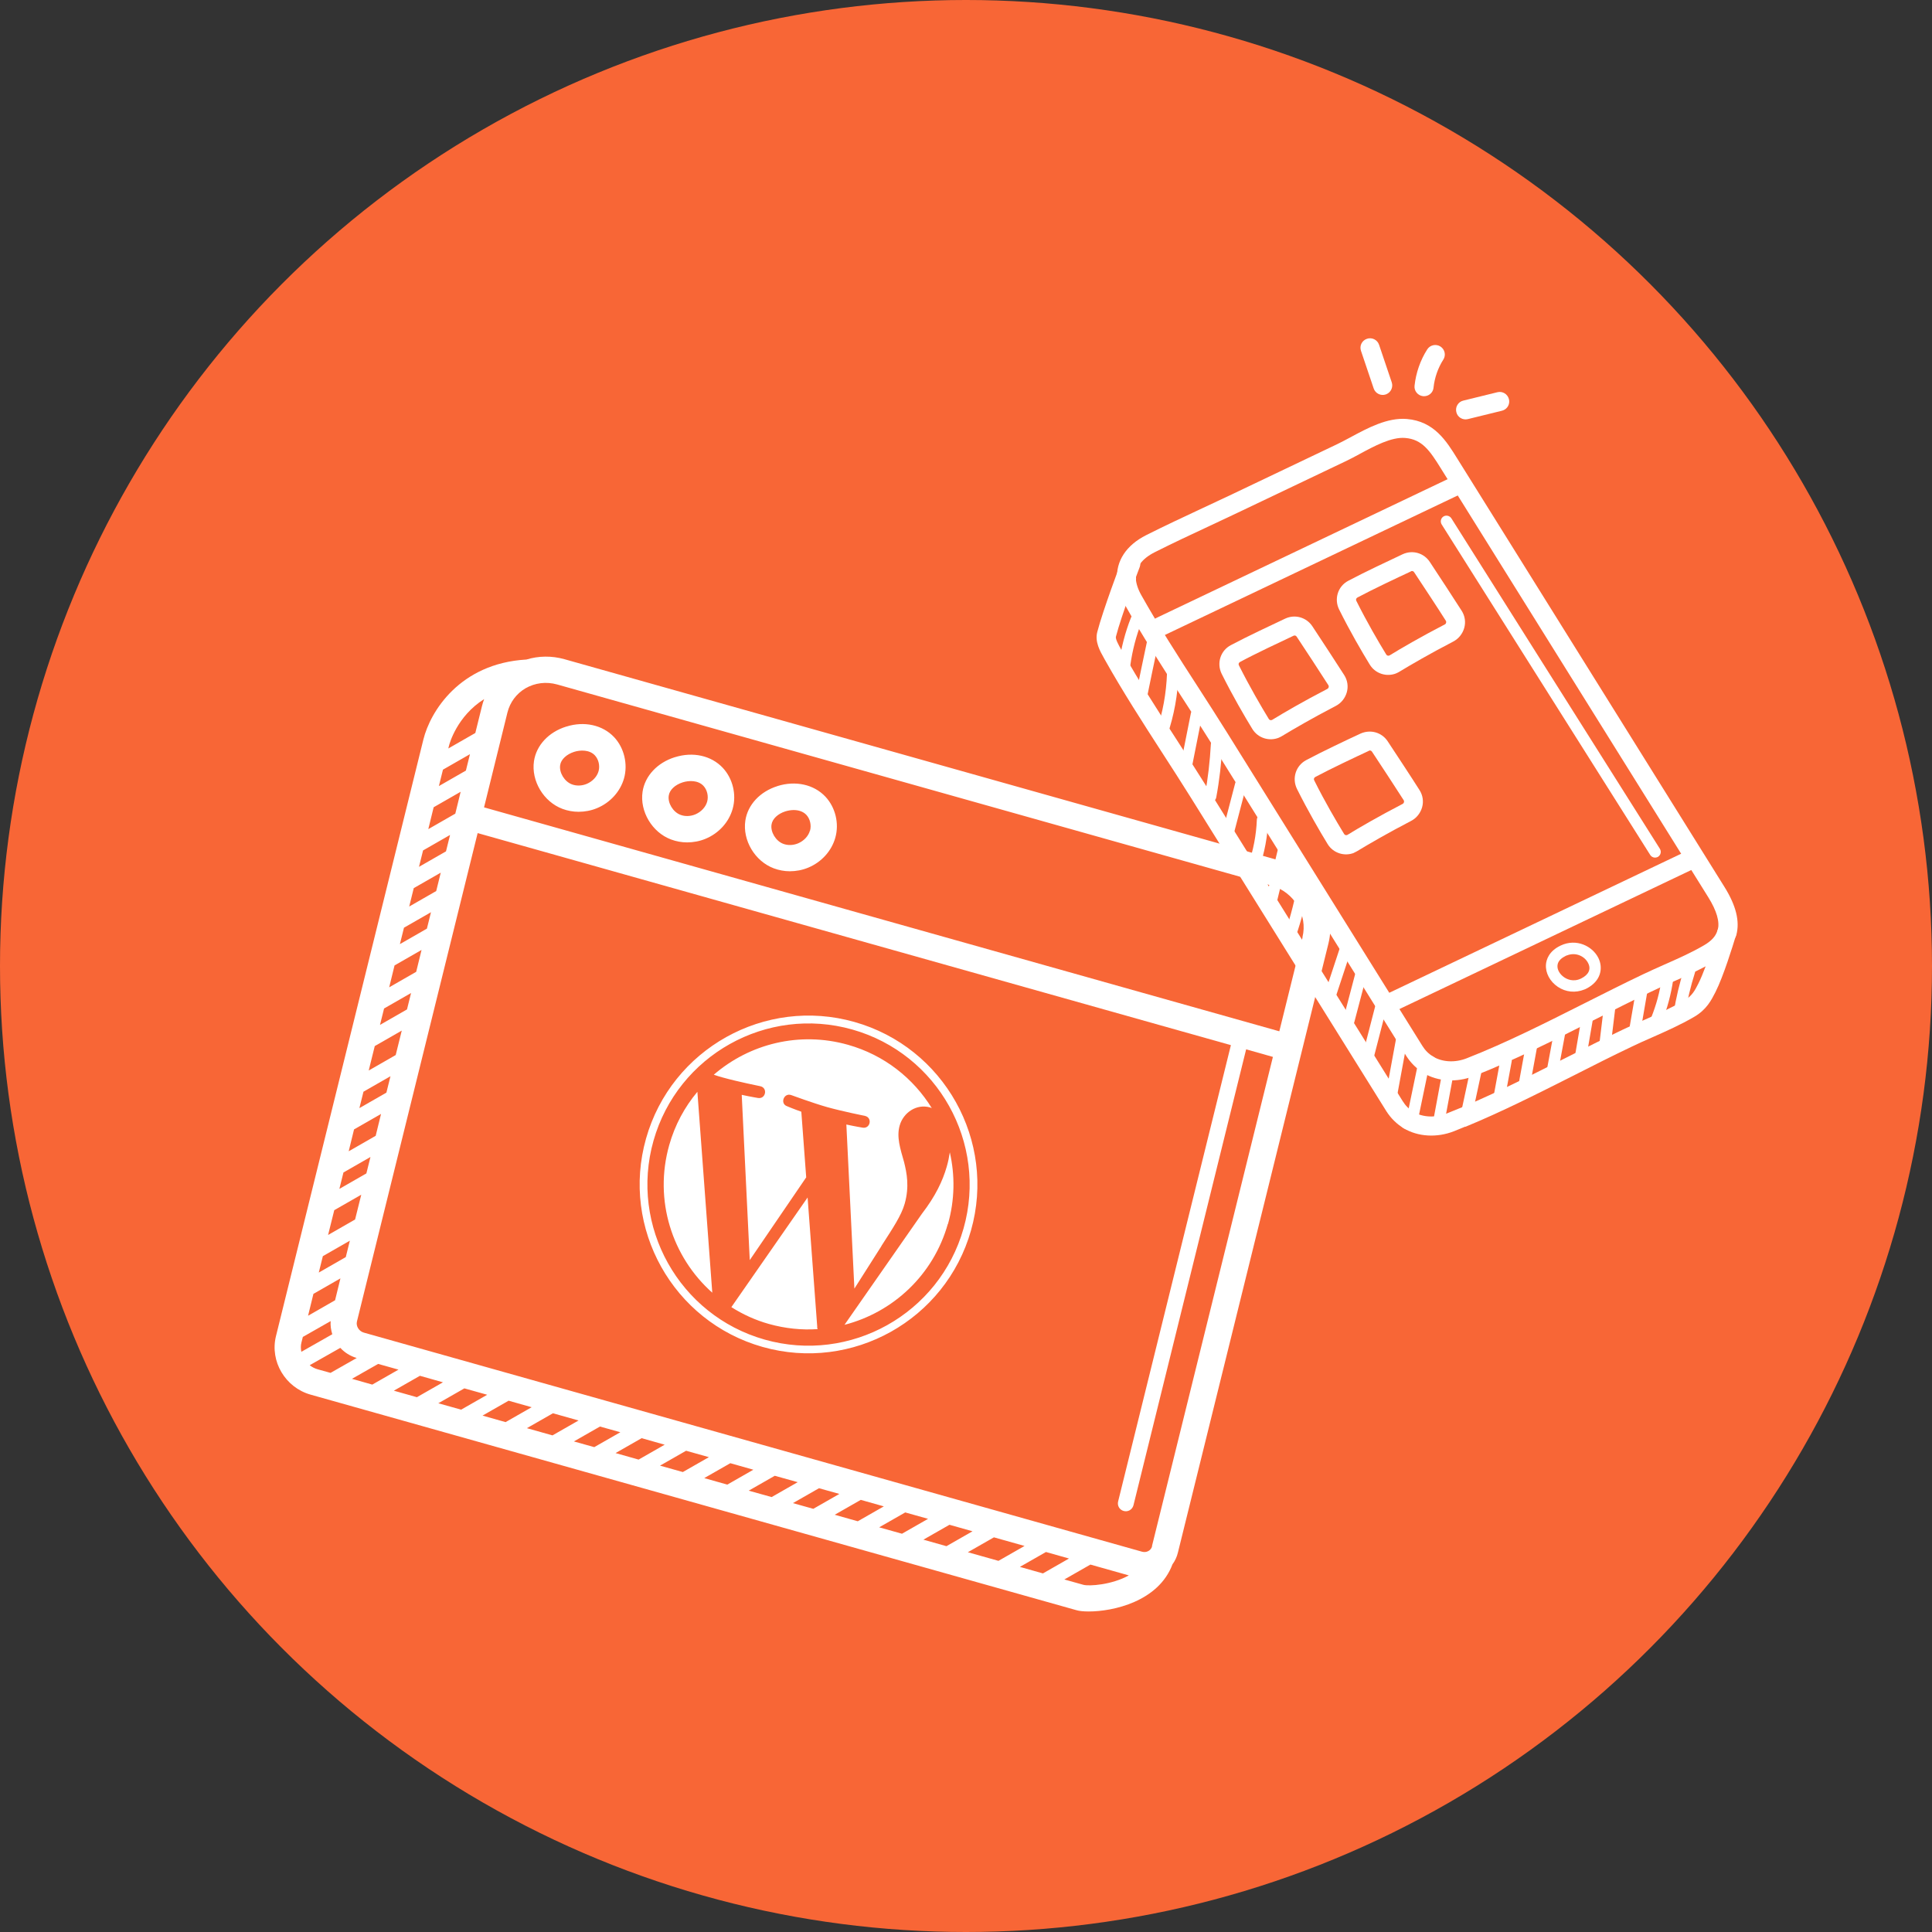 <?xml version="1.0" encoding="UTF-8"?>
<svg id="Lager_2" data-name="Lager 2" xmlns="http://www.w3.org/2000/svg" viewBox="0 0 166 166">
  <rect x="0" y="0" width="166" height="166" fill="#333333" stroke="none"/>
  <defs>
    <style>
      .cls-1 {
        fill: #f86636;
      }

      .cls-2 {
        fill: #fff;
      }
    </style>
  </defs>
  <g id="Lager_1-2" data-name="Lager 1">
    <g>
      <circle class="cls-1" cx="83" cy="83" r="83"/>
      <g>
        <path class="cls-2" d="M65.52,115.73c-7.7-2.18-12.19-10.21-10.01-17.91,2.18-7.7,10.21-12.19,17.91-10.01s12.19,10.21,10.01,17.91c-2.18,7.7-10.21,12.19-17.91,10.01ZM73.24,88.46c-7.35-2.08-15.01,2.2-17.09,9.55s2.21,15.01,9.55,17.09c7.35,2.08,15.01-2.2,17.09-9.55s-2.21-15.01-9.55-17.09ZM61.2,111.07c-3.45-3.07-5.04-7.94-3.7-12.68.49-1.74,1.33-3.28,2.42-4.58l1.28,17.26ZM75.73,107.07l-2.32,3.65-.69-14.1c.73.16,1.4.27,1.4.27.66.11.86-.86.2-1.01,0,0-1.98-.4-3.23-.75-1.18-.33-3.11-1.04-3.11-1.04-.63-.22-.99.74-.35.96,0,0,.59.25,1.22.47l.42,5.64-4.85,7.11-.69-14.2c.73.16,1.4.27,1.4.27.66.11.86-.86.2-1.01,0,0-1.98-.4-3.23-.75-.23-.06-.49-.14-.77-.24,3.07-2.65,7.35-3.75,11.53-2.57,3.12.88,5.62,2.88,7.2,5.44-.05-.02-.1-.04-.15-.06-1.18-.33-2.3.46-2.61,1.56-.28.98.05,1.98.38,3.14.23.93.47,2.1.05,3.58-.29,1.02-1.02,2.1-1.99,3.61ZM70.21,114.01c0,.06.02.13.04.19-1.37.09-2.77-.05-4.17-.44-1.18-.33-2.26-.83-3.24-1.45l6.55-9.42.83,11.13ZM81.44,105.16c-1.25,4.42-4.73,7.6-8.88,8.67l6.65-9.54c1.17-1.52,1.78-2.82,2.13-4.03.13-.44.21-.86.27-1.25.45,1.97.43,4.08-.16,6.16Z"/>
        <path class="cls-2" d="M109.88,73.92l-61.38-17.28c-1.1-.31-2.23-.29-3.28.03,0,0-.02,0-.02,0-5.71.34-8.23,4.48-8.82,6.86l-12.67,51.28c-.53,2.16.8,4.41,2.98,5.02l65.8,18.52c.23.07.6.11,1.06.11,2.08,0,5.99-.85,7.19-4.05.22-.3.38-.64.47-1.02l12.93-52.32c.76-3.07-1.15-6.28-4.25-7.16ZM87.63,134.63l2.24-1.28,1.98.56-2.24,1.28-1.98-.56ZM85.79,134.11l-2.63-.74,2.24-1.28,2.63.74-2.24,1.28ZM81.32,132.85l-1.98-.56,2.24-1.28,1.98.56-2.24,1.28ZM77.5,131.78l-1.96-.55,2.24-1.28,1.96.55-2.24,1.28ZM73.7,130.71l-1.98-.56,2.24-1.28,1.98.56-2.24,1.28ZM69.88,129.64l-1.75-.49,2.24-1.28,1.75.49-2.24,1.28ZM66.3,128.63l-1.97-.55,2.24-1.28,1.97.55-2.24,1.28ZM62.49,127.56l-1.98-.56,2.24-1.28,1.98.56-2.24,1.28ZM58.67,126.48l-1.96-.55,2.24-1.28,1.96.55-2.24,1.28ZM54.87,125.41l-1.98-.56,2.24-1.28,1.98.56-2.24,1.28ZM51.06,124.34l-1.75-.49,2.24-1.28,1.75.49-2.24,1.28ZM47.47,123.33l-2.2-.62,2.24-1.28,2.2.62-2.24,1.28ZM43.44,122.19l-1.98-.56,2.24-1.28,1.98.56-2.24,1.28ZM39.62,121.12l-1.96-.55,2.24-1.28,1.96.55-2.24,1.28ZM35.82,120.05l-1.98-.56,2.24-1.28,1.98.56-2.24,1.28ZM32,118.97l-1.76-.5,2.25-1.28,1.75.49-2.24,1.28ZM25.89,116.14c-.05-.26-.06-.53.01-.79l.12-.48,2.39-1.36c-.03.39.03.77.14,1.13l-2.66,1.51ZM38.06,66.13l2.32-1.33-.35,1.41-2.32,1.33.35-1.41ZM37.26,69.36l2.32-1.33-.46,1.88-2.32,1.33.46-1.88ZM28.79,111.72l-2.32,1.33.46-1.88,2.32-1.33-.46,1.88ZM29.71,108.01l-2.32,1.33.35-1.41,2.32-1.33-.35,1.41ZM30.51,104.78l-2.32,1.33.53-2.13,2.32-1.33-.53,2.13ZM31.48,100.82l-2.32,1.33.35-1.41,2.32-1.33-.35,1.41ZM32.28,97.59l-2.32,1.33.46-1.88,2.32-1.33-.46,1.88ZM33.2,93.88l-2.32,1.33.35-1.41,2.32-1.33-.35,1.41ZM34,90.65l-2.32,1.33.52-2.1,2.32-1.33-.52,2.1ZM34.97,86.73l-2.32,1.33.35-1.41,2.32-1.33-.35,1.41ZM35.76,83.5l-2.32,1.33.46-1.88,2.32-1.33-.46,1.88ZM36.68,79.79l-2.32,1.33.35-1.41,2.32-1.33-.35,1.41ZM37.48,76.56l-2.32,1.33.39-1.58,2.32-1.33-.39,1.58ZM38.32,73.15l-2.32,1.33.35-1.41,2.32-1.33-.35,1.41ZM41.6,60.06c-.07.2-.14.4-.19.62l-.57,2.3-2.32,1.33.06-.24c.03-.14.67-2.53,3.03-4.01ZM26.61,117.3l2.63-1.49c.37.4.85.71,1.41.87l-2.25,1.28-1.11-.31c-.25-.07-.48-.19-.68-.35ZM93.09,136.17l-1.64-.46,2.24-1.28,3.3.93c-1.48.82-3.41.94-3.9.81ZM98.99,132.85c-.05.22-.2.35-.31.41-.17.1-.37.12-.57.06l-66.85-18.82c-.42-.12-.69-.56-.59-.96l10.37-41.96,64.72,18.22-9.69,39.21c-.09.37.13.73.5.82.05.01.11.02.16.02.31,0,.58-.21.66-.52l9.68-39.17,2.3.65-10.39,42.03ZM111.92,80.53l-2,8.08-68.33-19.24,2.01-8.15c.22-.88.77-1.62,1.55-2.08.82-.47,1.78-.59,2.72-.33l61.38,17.28c1.94.55,3.13,2.53,2.66,4.43ZM48.65,62.43c-1.51.47-2.57,1.61-2.77,2.97h0c-.25,1.69.82,3.49,2.45,4.1.43.16.9.25,1.38.25.53,0,1.08-.1,1.58-.31,1.14-.47,2.01-1.43,2.33-2.57.34-1.22.01-2.61-.85-3.53-.99-1.05-2.57-1.4-4.11-.91ZM51.43,66.26c-.13.47-.52.88-1.01,1.09-.43.18-.9.19-1.29.04-.63-.24-1.1-1.01-1-1.65.07-.49.55-.93,1.2-1.14.53-.17,1.32-.19,1.78.3.32.34.45.89.32,1.36ZM57.98,65.06c-1.5.47-2.57,1.61-2.77,2.97h0c-.25,1.69.82,3.49,2.45,4.1.43.16.9.25,1.38.25.53,0,1.08-.1,1.58-.31,1.14-.47,2.01-1.43,2.33-2.57.35-1.23.01-2.61-.85-3.53-.99-1.05-2.56-1.4-4.11-.91ZM60.76,68.88c-.13.47-.52.88-1.01,1.09-.43.18-.9.19-1.29.04-.63-.24-1.1-1.01-1-1.65.07-.49.54-.93,1.2-1.14.54-.17,1.32-.19,1.78.3.32.34.45.89.32,1.36ZM66.81,67.54c-1.51.47-2.57,1.61-2.77,2.97-.25,1.69.82,3.49,2.45,4.1.43.16.9.25,1.37.25.53,0,1.08-.1,1.58-.31,1.14-.47,2.01-1.43,2.33-2.57.35-1.23.01-2.61-.85-3.53-.99-1.05-2.57-1.4-4.12-.91ZM69.59,71.37c-.13.47-.52.88-1.01,1.09-.43.18-.9.19-1.29.04-.63-.24-1.1-1.01-1-1.65.07-.49.54-.93,1.2-1.14.21-.06.45-.11.7-.11.4,0,.8.11,1.09.41.32.34.45.89.32,1.36Z"/>
      </g>
      <g>
        <path class="cls-2" d="M142.39,73.65c-.22.09-.47.01-.6-.19l-17.92-28.4c-.14-.23-.08-.53.15-.68.22-.14.53-.08.68.15l17.92,28.4c.14.23.08.53-.15.68-.02.02-.05.03-.08.04Z"/>
        <path class="cls-2" d="M109.89,63.38c-.83.34-1.81.04-2.29-.75-.68-1.11-1.68-2.83-2.63-4.73-.45-.91-.11-2,.79-2.47,1.37-.73,3.52-1.74,4.67-2.28.84-.39,1.82-.11,2.33.66h0c.85,1.29,2.02,3.07,2.74,4.2.28.44.36.97.22,1.47-.14.5-.48.93-.94,1.17-2.04,1.06-3.65,2-4.64,2.6-.08.05-.17.09-.26.13ZM111.13,54.63h0c-1.14.54-3.26,1.53-4.59,2.25-.11.06-.15.19-.09.29.93,1.85,1.91,3.53,2.57,4.61.06.1.19.13.29.07,1.01-.62,2.66-1.58,4.74-2.66.07-.04.1-.1.11-.14.01-.04.02-.1-.02-.17-.71-1.12-1.88-2.89-2.73-4.18h0c-.06-.09-.16-.12-.26-.08Z"/>
        <path class="cls-2" d="M119.98,57.85c-.83.34-1.81.04-2.29-.75-.68-1.11-1.69-2.84-2.63-4.73-.45-.91-.11-2,.79-2.47,1.37-.73,3.52-1.74,4.67-2.28.85-.39,1.82-.11,2.33.66h0c.85,1.29,2.02,3.07,2.74,4.2.28.44.36.97.22,1.47-.14.5-.48.93-.94,1.17-2.04,1.06-3.65,2-4.64,2.6-.08.05-.17.09-.26.13ZM121.22,49.1s0,0,0,0c-1.14.53-3.26,1.53-4.59,2.24-.11.06-.15.19-.09.29.92,1.84,1.9,3.52,2.57,4.61.06.1.19.13.29.07,1.01-.62,2.66-1.58,4.74-2.66.08-.04.1-.1.11-.14.01-.04.02-.1-.02-.17-.71-1.13-1.88-2.89-2.73-4.18h0c-.06-.09-.17-.12-.26-.08Z"/>
        <path class="cls-2" d="M116.36,73.27c-.83.34-1.81.04-2.29-.75-.68-1.11-1.68-2.83-2.63-4.73-.45-.91-.11-2,.79-2.48,1.37-.73,3.52-1.75,4.67-2.28.85-.38,1.82-.11,2.33.66h0c.85,1.29,2.02,3.06,2.74,4.2.28.44.36.97.22,1.47-.14.5-.48.93-.94,1.17-2.04,1.06-3.65,2-4.64,2.6-.08.05-.17.09-.26.13ZM117.6,64.52s0,0,0,0c-1.14.53-3.26,1.53-4.59,2.24-.11.06-.15.19-.09.29.92,1.85,1.91,3.53,2.57,4.61.06.1.19.13.29.07,1.01-.62,2.66-1.58,4.74-2.66.07-.04.1-.1.11-.14.01-.04.02-.1-.02-.17-.72-1.13-1.88-2.89-2.73-4.18h0c-.06-.09-.17-.12-.26-.08Z"/>
        <path class="cls-2" d="M148.69,80.88c-.16.07-.34.08-.52.03-.44-.12-.7-.56-.58-1,.19-.71-.09-1.66-.82-2.83l-22.96-36.82c-.96-1.55-1.62-2.51-3.07-2.63-1.18-.1-2.65.69-3.94,1.39-.42.23-.82.44-1.2.62l-9.23,4.4c-.8.38-1.6.76-2.4,1.13-1.57.73-3.19,1.49-4.76,2.28-1.12.57-1.66,1.32-1.6,2.25.03.45-.31.84-.76.87-.45.03-.84-.31-.87-.76-.11-1.6.78-2.96,2.5-3.83,1.59-.8,3.22-1.56,4.8-2.3.8-.37,1.6-.75,2.39-1.12l9.23-4.4c.35-.17.73-.37,1.12-.58,1.5-.81,3.19-1.72,4.86-1.58,2.35.2,3.4,1.9,4.33,3.4l3.75,6.01,19.21,30.8c.99,1.59,1.33,2.94,1.02,4.12-.07.26-.25.46-.48.55Z"/>
        <path class="cls-2" d="M129.17,35.25s-.08.03-.12.04l-2.93.72c-.44.11-.89-.16-.99-.6-.11-.44.16-.89.6-.99l2.93-.72c.44-.11.88.16.99.6.1.4-.11.8-.48.95Z"/>
        <path class="cls-2" d="M122.67,33.98c-.12.05-.26.07-.4.06-.45-.05-.78-.45-.73-.9.12-1.1.49-2.18,1.09-3.12.24-.38.75-.49,1.13-.25.38.24.5.75.25,1.13-.46.72-.75,1.56-.84,2.41-.03.31-.23.56-.5.67Z"/>
        <path class="cls-2" d="M119.12,33.87s-.03.01-.05.02c-.43.15-.9-.09-1.04-.51l-1.09-3.23c-.15-.43.07-.89.51-1.04.43-.15.9.09,1.04.51l1.09,3.23c.14.41-.07.86-.46,1.02Z"/>
        <path class="cls-2" d="M123.05,92.24c-.23.1-.5.08-.73-.05-.6-.36-1.1-.85-1.49-1.46l-16.79-26.93c-.81-1.3-1.65-2.6-2.49-3.89-1.66-2.58-3.38-5.24-4.9-7.95-.41-.73-.64-1.45-.69-2.14-.03-.45.31-.84.76-.87.45-.03.84.31.87.76.03.44.19.93.48,1.44,1.5,2.67,3.2,5.31,4.85,7.86.84,1.3,1.68,2.61,2.5,3.92l16.79,26.93c.24.39.55.7.93.92.39.23.52.73.29,1.12-.09.16-.23.27-.39.34Z"/>
        <path class="cls-2" d="M121.34,96.99c-.23.1-.5.08-.73-.05-.6-.36-1.1-.85-1.49-1.46l-16.79-26.93c-.81-1.3-1.65-2.6-2.49-3.9-1.66-2.57-3.38-5.24-4.9-7.95l-.05-.09c-.39-.69-.83-1.47-.61-2.31.47-1.83,2.04-6,2.11-6.17.16-.42.63-.64,1.06-.48.42.16.64.63.48,1.06-.02.04-1.61,4.26-2.05,6-.05.2.25.74.45,1.1l.05.09c1.5,2.67,3.2,5.31,4.85,7.86.84,1.31,1.68,2.61,2.5,3.92l16.79,26.93c.24.39.55.7.93.92.39.23.52.73.29,1.12-.09.16-.23.27-.39.34Z"/>
        <path class="cls-2" d="M125.9,96.8c-.33.13-.65.27-.98.4-1.46.57-3.08.48-4.32-.26-.39-.23-.52-.73-.29-1.12.23-.39.73-.52,1.12-.29.81.48,1.89.53,2.88.14,3.43-1.35,6.83-3.07,10.13-4.73,1.65-.83,3.35-1.69,5.03-2.49.59-.28,1.2-.55,1.81-.82,1.18-.52,2.39-1.06,3.47-1.69.64-.38.88-.85,1.16-1.4.21-.41.43-.95.64-1.51-.95.5-1.93.94-2.89,1.36-.59.26-1.19.52-1.76.8-1.66.79-3.36,1.65-5,2.48-3.33,1.68-6.77,3.42-10.27,4.79-1.46.57-3.08.48-4.32-.26-.39-.23-.52-.74-.29-1.12.23-.39.73-.52,1.12-.29.81.48,1.89.53,2.88.14,3.42-1.34,6.83-3.07,10.13-4.73,1.65-.83,3.35-1.69,5.03-2.49.59-.28,1.19-.55,1.8-.82,1.18-.52,2.4-1.06,3.48-1.7.57-.34.93-.72,1.08-1.17.02-.08.04-.13.04-.13.13-.43.57-.68,1.01-.56.43.12.69.57.57,1-.02.06-.03.12-.05.19-.21.69-1.02,3.35-1.72,4.73-.35.68-.75,1.49-1.81,2.11-1.16.68-2.42,1.24-3.64,1.78-.59.26-1.19.52-1.76.8-1.66.79-3.36,1.65-4.99,2.48-3.02,1.52-6.13,3.1-9.29,4.4Z"/>
        <path class="cls-2" d="M120.03,86.8c-.4.17-.86-.01-1.05-.41-.2-.41-.02-.9.39-1.09l25.61-12.2c.4-.2.9-.02,1.09.39.2.41.02.9-.39,1.09l-25.61,12.2s-.03.01-.04.02Z"/>
        <path class="cls-2" d="M99.96,54.62c-.4.17-.86-.01-1.05-.41-.2-.41-.02-.9.39-1.09l25.61-12.2c.4-.2.9-.02,1.09.39.2.41.02.9-.39,1.09l-25.61,12.2s-.03.01-.04.02Z"/>
        <path class="cls-2" d="M136.13,85.02c-.76.31-1.6.23-2.28-.23-.68-.46-1.07-1.19-1.02-1.91.03-.4.23-1.15,1.27-1.64h0c1.35-.64,2.74.06,3.24,1.08.41.84.24,1.98-1.05,2.63-.05.03-.11.05-.16.07ZM134.61,82.09s-.05.02-.08.04h0c-.31.15-.68.41-.71.83-.03.36.2.76.59,1.02.21.14.77.43,1.45.09.64-.32.86-.79.6-1.31-.28-.58-1.06-.99-1.85-.66ZM134.31,81.68h0s0,0,0,0Z"/>
        <path class="cls-2" d="M144.48,87.55c-.08.03-.17.05-.27.03-.27-.04-.45-.3-.41-.57.21-1.26.5-2.52.89-3.73.08-.26.36-.4.62-.32.26.08.4.36.32.62-.37,1.17-.66,2.38-.85,3.59-.03.18-.15.31-.3.38Z"/>
        <path class="cls-2" d="M142.53,88.06c-.11.05-.25.05-.37,0-.25-.1-.38-.39-.28-.64.43-1.08.74-2.21.9-3.36.04-.27.29-.46.56-.42.27.04.46.29.42.56-.18,1.23-.5,2.43-.96,3.59-.05.13-.15.22-.27.27Z"/>
        <path class="cls-2" d="M140.61,89.24c-.08.03-.18.05-.27.03-.27-.05-.45-.3-.4-.57l.67-3.88c.05-.27.3-.45.57-.4.27.05.45.3.4.57l-.67,3.88c-.03.17-.15.31-.3.37Z"/>
        <path class="cls-2" d="M138.11,90.13c-.08.03-.16.04-.25.03-.27-.03-.46-.28-.43-.55l.39-3.23c.03-.27.28-.46.55-.43.27.03.46.28.43.55l-.39,3.23c-.02.18-.14.33-.3.4Z"/>
        <path class="cls-2" d="M135.97,91.4c-.08.03-.18.05-.27.03-.27-.05-.45-.3-.4-.57l.6-3.5c.05-.27.3-.45.57-.4.27.05.45.3.4.57l-.6,3.5c-.03.17-.15.31-.3.37Z"/>
        <path class="cls-2" d="M133.58,92.46c-.08.03-.18.05-.28.03-.27-.05-.44-.31-.39-.57l.62-3.33c.05-.27.31-.44.57-.39.27.05.44.31.39.57l-.62,3.33c-.03.17-.15.3-.3.37Z"/>
        <path class="cls-2" d="M131.1,94.03c-.08.03-.18.05-.28.03-.27-.05-.44-.31-.4-.57l.7-3.82c.05-.27.3-.44.57-.4.27.05.44.31.4.57l-.7,3.82c-.03.17-.15.3-.3.37Z"/>
        <path class="cls-2" d="M128.98,94.91c-.08.03-.18.05-.28.03-.27-.05-.44-.31-.4-.57l.62-3.36c.05-.27.31-.44.57-.4.27.05.44.31.4.57l-.62,3.36c-.03.17-.15.3-.3.37Z"/>
        <path class="cls-2" d="M126.21,96.13c-.09.04-.19.05-.29.03-.27-.06-.44-.32-.38-.58l.83-3.86c.06-.27.32-.44.58-.38.27.06.44.32.38.58l-.83,3.86c-.04.16-.15.29-.29.35Z"/>
        <path class="cls-2" d="M123.78,97.03c-.08.03-.18.05-.28.03-.27-.05-.44-.31-.39-.57l.88-4.74c.05-.27.31-.44.57-.39.27.05.44.31.39.57l-.88,4.74c-.03.17-.15.3-.3.36Z"/>
        <path class="cls-2" d="M121.51,96.73c-.09.04-.19.05-.29.03-.27-.06-.44-.32-.38-.58l1.11-5.34c.06-.27.32-.44.58-.38.27.05.44.32.38.58l-1.11,5.34c-.03.17-.15.3-.3.36Z"/>
        <path class="cls-2" d="M119.74,94.57c-.08.03-.18.05-.28.03-.27-.05-.44-.31-.39-.57l.92-4.99c.05-.27.31-.44.57-.39.27.05.44.31.39.57l-.92,4.99c-.03.17-.15.3-.3.37Z"/>
        <path class="cls-2" d="M117.73,91.25c-.09.04-.2.05-.31.02-.26-.07-.42-.34-.35-.6l1.24-4.8c.07-.26.34-.42.6-.35.26.07.42.34.35.6l-1.24,4.8c-.04.16-.15.28-.29.33Z"/>
        <path class="cls-2" d="M116.07,88.17c-.1.04-.21.05-.31.02-.26-.07-.42-.34-.35-.6l1.15-4.37c.07-.26.34-.42.6-.35.26.07.42.34.35.6l-1.15,4.37c-.04.15-.15.27-.29.33Z"/>
        <path class="cls-2" d="M114.52,85.85c-.11.04-.23.05-.34.01-.26-.09-.4-.36-.31-.62l1.32-4c.09-.26.37-.4.62-.31.26.09.4.36.31.62l-1.32,4c-.05.14-.15.25-.28.3Z"/>
        <path class="cls-2" d="M112.75,83.27c-.08.03-.18.05-.28.03-.27-.05-.44-.31-.39-.57l.83-4.48c.05-.27.31-.44.57-.39.27.05.44.31.39.57l-.83,4.48c-.03.17-.15.3-.3.37Z"/>
        <path class="cls-2" d="M111.22,80.31c-.1.04-.22.05-.34.01-.26-.08-.4-.36-.32-.62.5-1.54.87-3.14,1.09-4.74.04-.27.28-.46.55-.42.27.04.46.29.42.56-.23,1.67-.61,3.32-1.13,4.91-.05.14-.15.25-.28.3Z"/>
        <path class="cls-2" d="M109.44,77.75c-.09.04-.2.05-.3.02-.26-.06-.43-.33-.36-.59l1.09-4.5c.06-.26.33-.43.59-.36.26.06.43.33.36.59l-1.09,4.5c-.04.16-.15.28-.29.34Z"/>
        <path class="cls-2" d="M107.91,74.9c-.11.04-.23.05-.35.01-.26-.09-.39-.37-.3-.63.43-1.24.68-2.54.73-3.85.01-.27.24-.48.51-.47.27.01.48.24.47.51-.06,1.41-.32,2.8-.78,4.14-.05.14-.15.24-.28.29Z"/>
        <path class="cls-2" d="M105.66,72.19c-.1.04-.2.05-.31.02-.26-.07-.42-.34-.35-.6l1.13-4.32c.07-.26.34-.42.6-.35.26.07.42.34.35.6l-1.13,4.32c-.04.16-.15.27-.29.33Z"/>
        <path class="cls-2" d="M104.19,68.88c-.08.03-.18.05-.28.03-.27-.05-.44-.31-.39-.57.27-1.45.44-2.94.52-4.41.01-.27.24-.48.52-.47.27.01.48.24.47.52-.08,1.52-.25,3.05-.53,4.54-.03.17-.15.3-.3.37Z"/>
        <path class="cls-2" d="M102.16,66.01c-.09.04-.18.05-.28.03-.27-.05-.44-.31-.39-.58l.83-4.17c.05-.27.31-.44.58-.39.27.05.44.31.39.58l-.83,4.17c-.03.17-.15.3-.3.36Z"/>
        <path class="cls-2" d="M100.02,63.45c-.11.04-.23.05-.35.01-.26-.09-.4-.37-.31-.62.55-1.61.85-3.29.91-4.98,0-.27.24-.49.51-.48.27,0,.48.24.48.51-.06,1.8-.38,3.57-.96,5.27-.05.14-.15.24-.28.3Z"/>
        <path class="cls-2" d="M98.2,60.59c-.06.02-.12.04-.18.04-.23,0-.43-.16-.48-.39l-.04-.17c-.03-.16.01-.31.11-.43.31-1.5.62-3.01.94-4.51.06-.27.32-.44.58-.38.27.06.44.32.38.58-.35,1.63-.69,3.26-1.02,4.89-.03.16-.15.3-.29.36Z"/>
        <path class="cls-2" d="M96.81,57.55c-.08.03-.16.04-.25.03-.27-.04-.46-.29-.42-.56.19-1.34.53-2.67,1.03-3.94.1-.25.38-.38.64-.28.25.1.38.38.28.64-.47,1.19-.79,2.44-.97,3.71-.02.18-.14.32-.3.39Z"/>
      </g>
    </g>
  </g>
</svg>